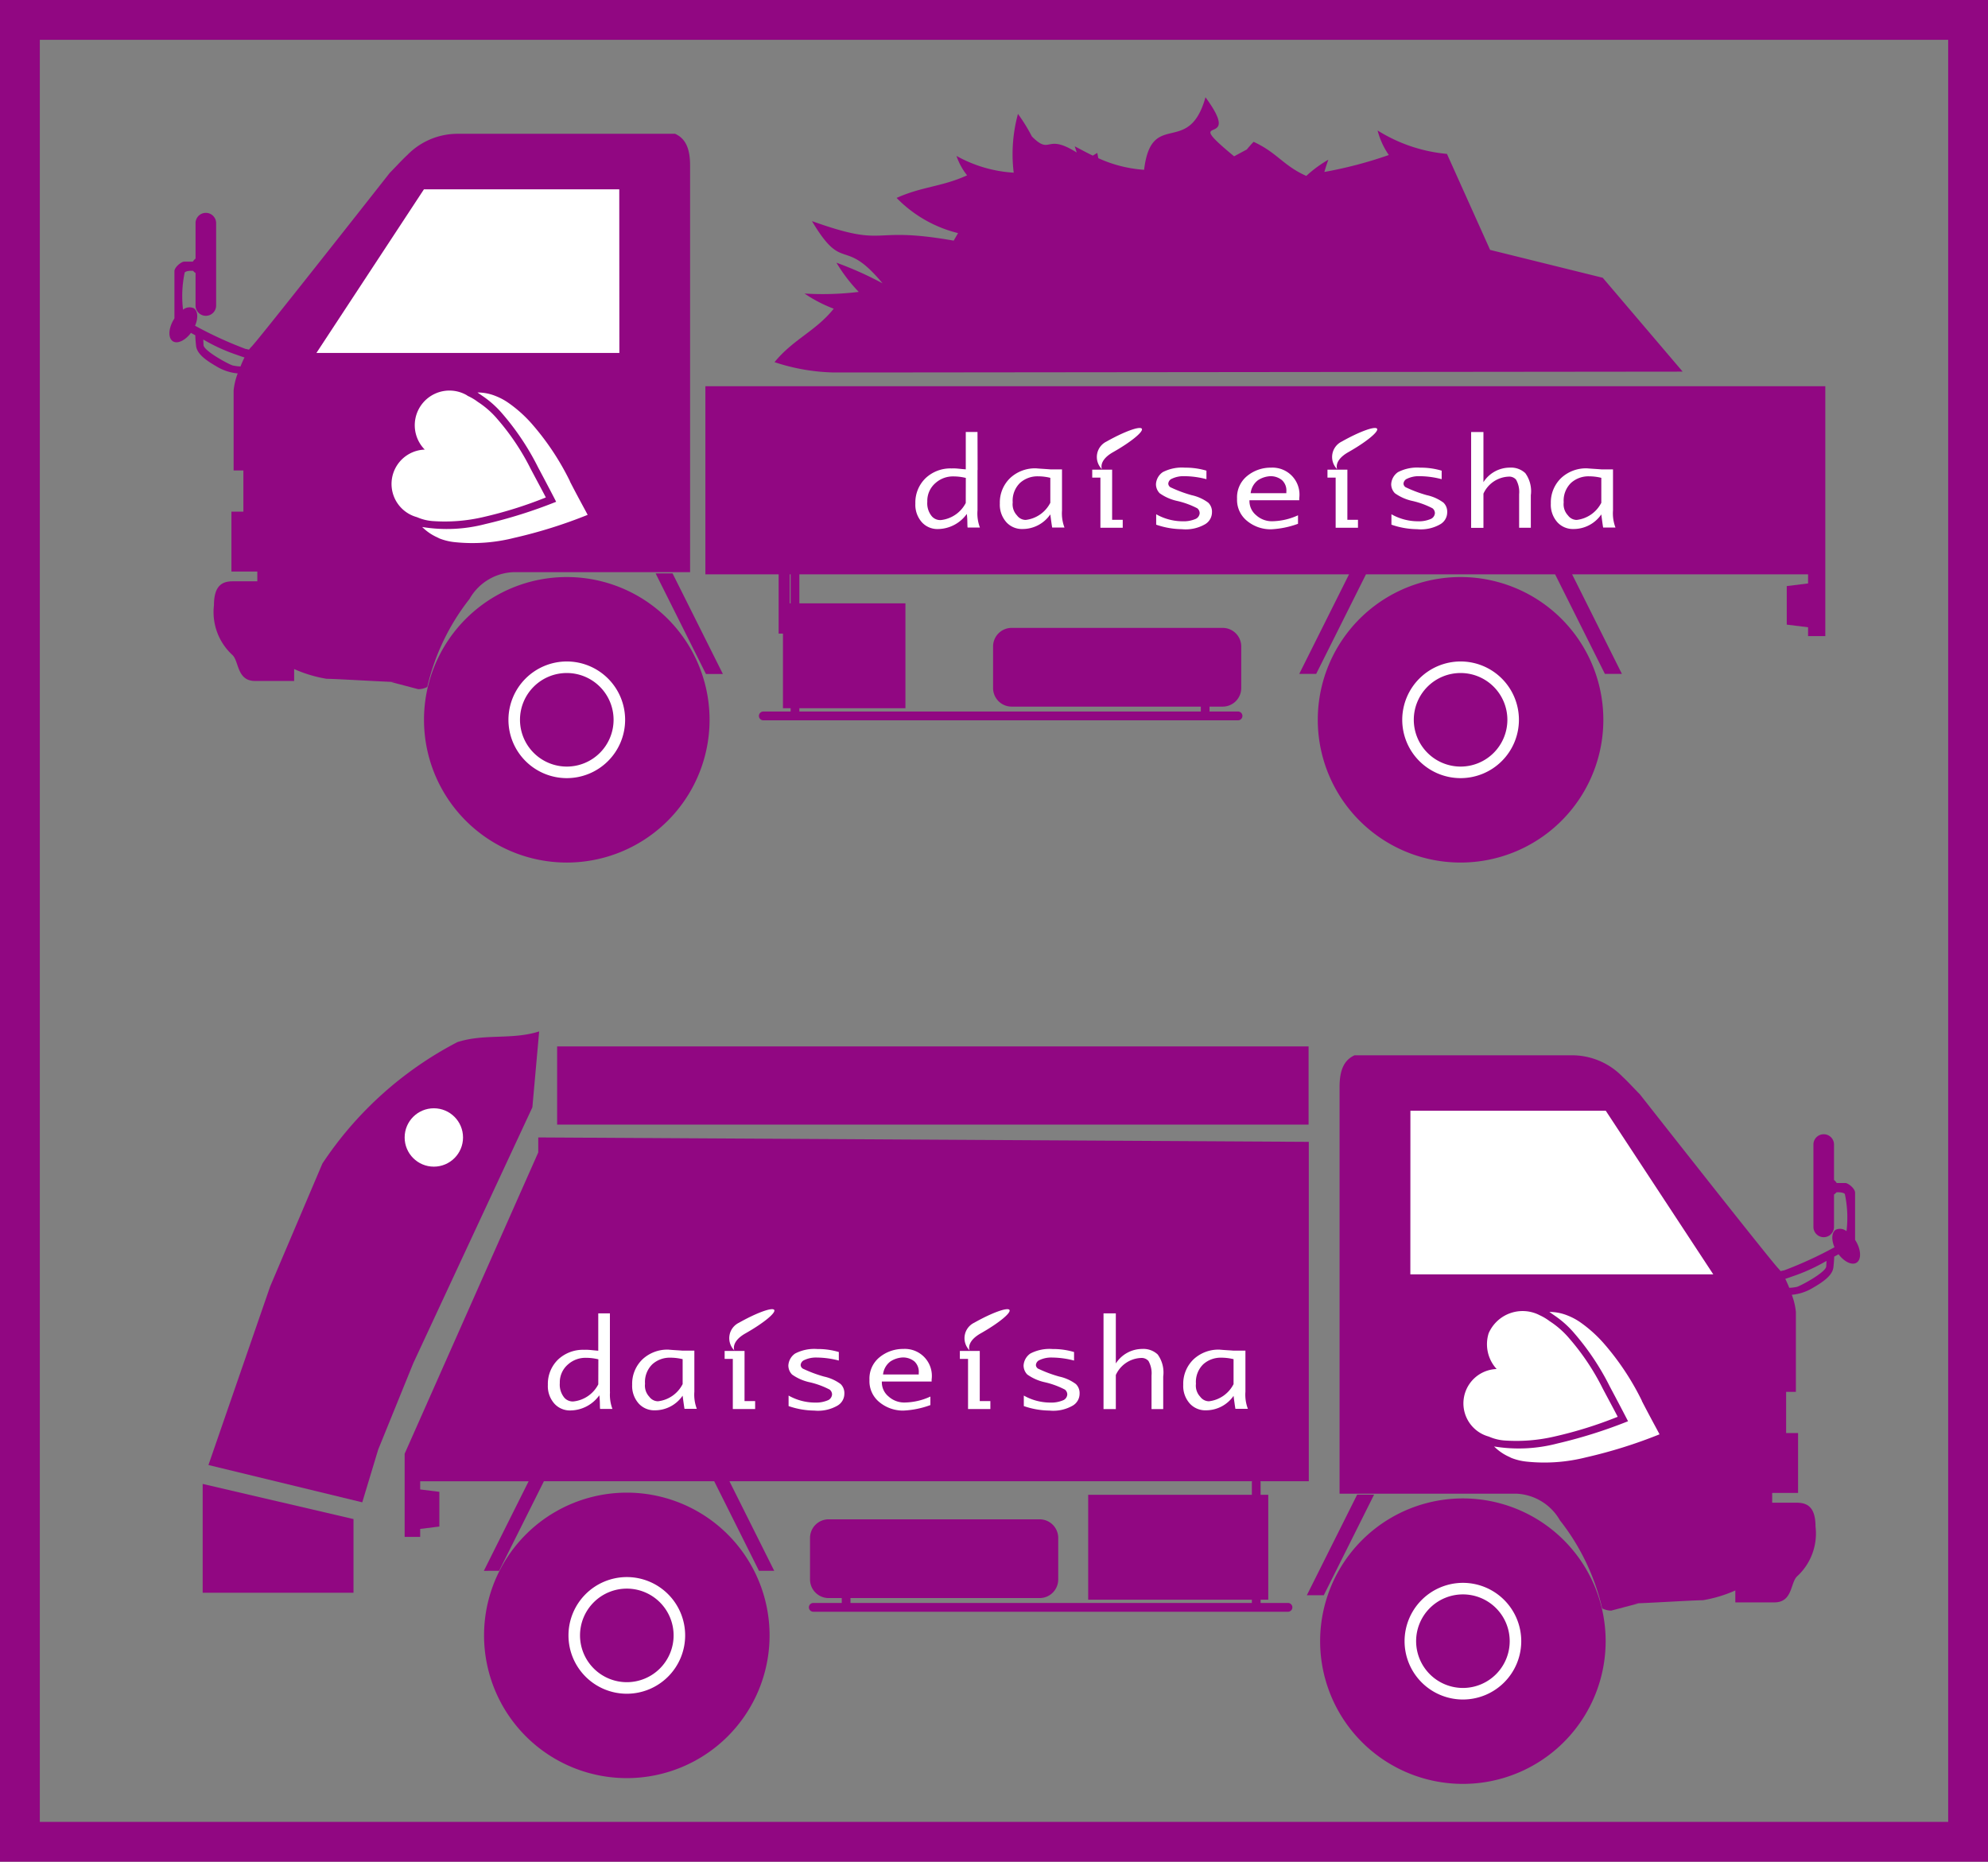 <svg xmlns="http://www.w3.org/2000/svg" width="99.845" height="93.52" viewBox="0 0 99.845 93.52"><rect x="0" y="0" width="99.845" height="93.52" fill="#808080" stroke="none"/><g transform="translate(-302.353 -1781.097)"><path d="M335.28,1809.9l2.527,5.053h.851l-2.527-5.053Z" fill="#910782"/><path d="M328.112,1809.84h8.9v-20.434c0-.871-.242-1.357-.753-1.588h-10.9a3.525,3.525,0,0,0-2.541,1.058c-.322.3-.605.621-.886.9,0,0-4.182,5.322-6.074,7.676-.482.6-.817,1.011-.9,1.088a1.545,1.545,0,0,0-.1.12c-.06-.014-.117-.028-.181-.039a19.762,19.762,0,0,1-2.527-1.161c.162-.38.146-.746-.065-.879a.515.515,0,0,0-.539.073,5.708,5.708,0,0,1,.084-1.87c.108-.109.421-.082.421-.082a.523.523,0,0,0,.123.109v1.633a.517.517,0,1,0,1.034,0v-4.137a.517.517,0,1,0-1.034,0v1.78a.618.618,0,0,0-.136.153h-.436c-.137,0-.489.272-.489.489v2.367a.231.231,0,0,1-.015.021c-.289.459-.316.961-.061,1.124.234.147.619-.042.907-.423.064.038.138.079.217.12,0,.029.005.22.04.534.041.368.414.679,1.007,1.02a2.471,2.471,0,0,0,1.083.363,3.33,3.33,0,0,0-.205.861v4.014h.49v2.069h-.6v3.008h1.3v.491h-1.224c-.491,0-.953.163-.953,1.2a2.925,2.925,0,0,0,.925,2.5c.342.318.217,1.307,1.143,1.307h1.959v-.6a6.593,6.593,0,0,0,1.633.491c.49,0,3.049.163,3.593.163h-.352l1.358.358a1,1,0,0,0,.455-.112,11.277,11.277,0,0,1,2.121-4.421A2.654,2.654,0,0,1,328.112,1809.84Zm-15.537-11.408c-.01-.212-.012-.266-.013-.28a8.987,8.987,0,0,0,1.688.771c.174.064.287.1.382.131-.071.139-.139.294-.2.451a2.193,2.193,0,0,1-.4-.052C313.787,1799.371,312.589,1798.719,312.575,1798.432Zm9.792,16.929Z" fill="#910782"/><path d="M330.818,1810.084a7.171,7.171,0,1,0,7.172,7.171A7.171,7.171,0,0,0,330.818,1810.084Z" fill="#910782"/><path d="M375.709,1810.084a7.171,7.171,0,1,0,7.17,7.171A7.172,7.172,0,0,0,375.709,1810.084Z" fill="#910782"/><path d="M383.811,1814.948l-2.5-5h11.85v.457l-1.07.133v1.936l1.07.133v.444h.866V1800.5H337.78v9.449h32.326l-2.5,5h.851l2.5-5h9.5l2.5,5h.548" fill="#910782"/><path d="M362.663,1812.638h-9.5a.934.934,0,0,0-.934.934v2.087a.934.934,0,0,0,.934.934h9.5v.246H342.5v-.164h5.327v-5.27H342.5v-1.485a.219.219,0,1,0-.439,0v1.485h-.385v5.27h.385v.164H340.69a.221.221,0,0,0,0,.442h23.841a.221.221,0,0,0,0-.442H363.1v-.246h.659a.934.934,0,0,0,.934-.934v-2.087a.934.934,0,0,0-.934-.934H363.1" fill="#910782"/><path d="M362.883,1810.28" fill="#910782"/><path d="M375.025,1788.828a7.891,7.891,0,0,1-3.484-1.177,3.844,3.844,0,0,0,.564,1.233,21.151,21.151,0,0,1-3.237.851c.056-.194.123-.4.2-.615a6.092,6.092,0,0,0-1.108.814c-1.167-.522-1.457-1.166-2.646-1.713-.127.13-.237.257-.34.384l-.639.344c-2.837-2.336.557-.242-1.438-2.966-.846,3.022-2.713.567-3.083,3.643a6.574,6.574,0,0,1-2.3-.584l-.052-.264-.225.136c-.291-.14-.586-.3-.907-.467.037.113.071.214.1.311-1.588-1-1.272.173-2.251-.805a8.6,8.6,0,0,0-.7-1.134,7.674,7.674,0,0,0-.214,2.952,6.7,6.7,0,0,1-2.873-.841,3.2,3.2,0,0,0,.532.974c-1.256.577-2.244.554-3.54,1.135a6.455,6.455,0,0,0,3.086,1.768l-.219.378c-4.345-.765-3.216.414-7.119-.981,1.592,2.672,1.562.735,3.546,3.126a17.111,17.111,0,0,0-2.316-1.036,8.226,8.226,0,0,0,1.119,1.466,14.888,14.888,0,0,1-2.721.083,7.029,7.029,0,0,0,1.466.761c-.9,1.127-2.033,1.532-2.973,2.685a10.081,10.081,0,0,0,2.94.518l2.354,0,40.316-.042-4.014-4.715-5.657-1.4Z" fill="#910782"/><circle cx="2.64" cy="2.64" r="2.64" transform="translate(373.069 1814.615)" fill="#910782"/><path d="M2.64-.29A2.93,2.93,0,1,1-.29,2.64,2.933,2.933,0,0,1,2.64-.29Zm0,5.28A2.35,2.35,0,1,0,.29,2.64,2.353,2.353,0,0,0,2.64,4.99Z" transform="translate(373.069 1814.615)" fill="#fff"/><circle cx="2.64" cy="2.64" r="2.64" transform="translate(328.179 1814.615)" fill="#910782"/><path d="M2.64-.29A2.93,2.93,0,1,1-.29,2.64,2.933,2.933,0,0,1,2.64-.29Zm0,5.28A2.35,2.35,0,1,0,.29,2.64,2.353,2.353,0,0,0,2.64,4.99Z" transform="translate(328.179 1814.615)" fill="#fff"/><path d="M333.46,1798.828H318.244l5.4-8.22h9.811Z" fill="#fff"/><rect width="0.556" height="3.029" transform="translate(341.459 1809.895)" fill="#910782"/><path d="M355.1,1806.941a1.686,1.686,0,0,1-1.391.73,1.056,1.056,0,0,1-.8-.327,1.319,1.319,0,0,1-.34-.957,1.7,1.7,0,0,1,.526-1.284,1.828,1.828,0,0,1,1.329-.478c-.062,0-.016,0,.139.012s.335.021.541.038h.587v2.064a2,2,0,0,0,.124.857h-.618q-.031-.177-.093-.655m0-.579V1805.1a2.611,2.611,0,0,0-.618-.076,1.309,1.309,0,0,0-.9.328,1.241,1.241,0,0,0-.371.982.813.813,0,0,0,.216.655.548.548,0,0,0,.433.226,1.594,1.594,0,0,0,1.237-.856" fill="#fff"/><path d="M358.208,1807.208h.533v.4h-1.121v-2.518h-.411v-.4h1Z" fill="#fff"/><path d="M360.421,1807.459v-.529a2.712,2.712,0,0,0,1.318.353,1.519,1.519,0,0,0,.68-.126.347.347,0,0,0,.186-.277.315.315,0,0,0-.124-.252,4.23,4.23,0,0,0-1.051-.377,2.388,2.388,0,0,1-.835-.378.649.649,0,0,1-.185-.453.784.784,0,0,1,.34-.605,2.085,2.085,0,0,1,1.113-.226,3.686,3.686,0,0,1,1.082.151v.428a4.467,4.467,0,0,0-1.113-.151,1.356,1.356,0,0,0-.619.126.293.293,0,0,0-.185.251.226.226,0,0,0,.154.2,6.57,6.57,0,0,0,1.021.378,2.16,2.16,0,0,1,.834.377.629.629,0,0,1,.186.479.7.7,0,0,1-.34.6,1.954,1.954,0,0,1-1.175.252,4.047,4.047,0,0,1-1.287-.227" fill="#fff"/><path d="M367.544,1806.981v.428a4.565,4.565,0,0,1-1.36.277,1.857,1.857,0,0,1-1.206-.428,1.352,1.352,0,0,1-.495-1.108,1.379,1.379,0,0,1,.495-1.133,1.851,1.851,0,0,1,1.206-.428,1.356,1.356,0,0,1,1.422,1.536v.1h-2.5a.923.923,0,0,0,.34.756,1.169,1.169,0,0,0,.8.3,3.21,3.21,0,0,0,1.3-.3m-2.38-1.108h1.792v-.076a.707.707,0,0,0-.216-.579.9.9,0,0,0-.587-.2,1.241,1.241,0,0,0-.619.2.94.94,0,0,0-.37.655" fill="#fff"/><path d="M376.857,1805.9v1.712h-.618V1802.8h.618v2.517a1.579,1.579,0,0,1,1.329-.73,1.047,1.047,0,0,1,.773.277,1.544,1.544,0,0,1,.278,1.108v1.636h-.587v-1.687a1.256,1.256,0,0,0-.155-.73.45.45,0,0,0-.371-.151,1.453,1.453,0,0,0-1.267.856" fill="#fff"/><path d="M382.774,1806.941a1.687,1.687,0,0,1-1.392.73,1.055,1.055,0,0,1-.8-.327,1.319,1.319,0,0,1-.34-.957,1.7,1.7,0,0,1,.525-1.284,1.832,1.832,0,0,1,1.33-.478c-.062,0-.016,0,.139.012s.334.021.541.038h.587v2.064a2,2,0,0,0,.124.857h-.619c-.021-.118-.051-.336-.092-.655m0-.579V1805.1a2.623,2.623,0,0,0-.618-.076,1.309,1.309,0,0,0-.9.328,1.241,1.241,0,0,0-.371.982.813.813,0,0,0,.216.655.548.548,0,0,0,.433.226,1.594,1.594,0,0,0,1.237-.856" fill="#fff"/><path d="M359.7,1802.634c.091.147-.552.672-1.438,1.173s-.482,1-.573.851a.862.862,0,0,1,.24-1.382c.886-.5,1.679-.788,1.771-.642" fill="#fff"/><path d="M370.023,1807.208h.533v.4h-1.121v-2.518h-.411v-.4h1Z" fill="#fff"/><path d="M372.236,1807.459v-.529a2.711,2.711,0,0,0,1.317.353,1.513,1.513,0,0,0,.68-.126.347.347,0,0,0,.186-.277.312.312,0,0,0-.124-.252,4.213,4.213,0,0,0-1.051-.377,2.37,2.37,0,0,1-.834-.378.65.65,0,0,1-.186-.453.784.784,0,0,1,.34-.605,2.087,2.087,0,0,1,1.113-.226,3.682,3.682,0,0,1,1.082.151v.428a4.461,4.461,0,0,0-1.113-.151,1.355,1.355,0,0,0-.618.126.292.292,0,0,0-.186.251.227.227,0,0,0,.155.2,6.493,6.493,0,0,0,1.02.378,2.174,2.174,0,0,1,.835.377.632.632,0,0,1,.185.479.693.693,0,0,1-.34.6,1.954,1.954,0,0,1-1.175.252,4.036,4.036,0,0,1-1.286-.227" fill="#fff"/><path d="M371.515,1802.634c.092.147-.552.672-1.438,1.173s-.481,1-.573.851a.863.863,0,0,1,.241-1.382c.886-.5,1.679-.788,1.77-.642" fill="#fff"/><path d="M350.152,1804.626h0m1.295,2.113v-2.03h.005l-.005-1.912h-.589v1.878c-.238-.019-.383-.039-.517-.047-.113-.006-.191,0-.189,0a1.818,1.818,0,0,0-1.3.477,1.7,1.7,0,0,0-.526,1.284,1.319,1.319,0,0,0,.34.957,1.056,1.056,0,0,0,.8.327,1.812,1.812,0,0,0,1.444-.76c.041.319.019.567.04.685h.618a2.019,2.019,0,0,1-.122-.857m-.589-.377a1.6,1.6,0,0,1-1.236.856.56.56,0,0,1-.464-.183,1.021,1.021,0,0,1-.231-.738,1.179,1.179,0,0,1,.416-.942,1.311,1.311,0,0,1,.9-.328,2.611,2.611,0,0,1,.618.076Z" fill="#fff"/><path d="M325.826,1800.967a1.742,1.742,0,0,0-2.14,2.715,1.727,1.727,0,0,0-.4,3.391l.139.055a2.382,2.382,0,0,0,.645.143,8.488,8.488,0,0,0,2.554-.2,20.779,20.779,0,0,0,3.143-.985c-.086-.173-.343-.649-.758-1.43a11.944,11.944,0,0,0-1.669-2.5,4.451,4.451,0,0,0-.993-.873,2.581,2.581,0,0,0-.521-.307" fill="#fff"/><path d="M330.983,1805.282a13.177,13.177,0,0,0-1.958-2.938,6.563,6.563,0,0,0-1.164-1.028,3.045,3.045,0,0,0-.6-.319,2.408,2.408,0,0,0-.928-.184l.264.182a4.937,4.937,0,0,1,1,.9,12.975,12.975,0,0,1,1.773,2.664c.444.834.823,1.559.915,1.744a24.525,24.525,0,0,1-3.551,1.118,7.644,7.644,0,0,1-3.177.149,2.533,2.533,0,0,0,.743.514c.007,0,.1.052.141.068a2.894,2.894,0,0,0,.761.18,8.526,8.526,0,0,0,2.975-.216,24.289,24.289,0,0,0,3.69-1.156c-.1-.2-.414-.755-.891-1.679" fill="#fff"/><path d="M371.365,1856.179l-2.527,5.053h-.851l2.527-5.053Z" fill="#910782"/><path d="M380.7,1857.47a11.271,11.271,0,0,1,2.121,4.421,1.006,1.006,0,0,0,.455.112l1.358-.358h-.352c.544,0,3.1-.163,3.593-.163a6.635,6.635,0,0,0,1.633-.491v.6h1.959c.926,0,.8-.989,1.143-1.308a2.923,2.923,0,0,0,.926-2.5c0-1.035-.463-1.2-.954-1.2h-1.223v-.491h1.3v-3.008h-.6v-2.068h.49V1847a3.321,3.321,0,0,0-.205-.861,2.456,2.456,0,0,0,1.083-.364c.593-.34.966-.652,1.007-1.019.035-.315.04-.505.04-.535.079-.04.153-.081.217-.119.288.381.673.569.907.423.255-.163.228-.665-.061-1.124,0-.007-.011-.012-.014-.021v-2.367c0-.217-.353-.489-.49-.489H394.6a.618.618,0,0,0-.136-.153v-1.78a.517.517,0,1,0-1.034,0v4.137a.517.517,0,1,0,1.034,0V1841.1a.506.506,0,0,0,.123-.108s.313-.027.421.082a5.676,5.676,0,0,1,.084,1.869.517.517,0,0,0-.539-.073c-.211.134-.227.5-.065.88a19.683,19.683,0,0,1-2.527,1.161c-.064.01-.121.025-.181.038a1.539,1.539,0,0,0-.1-.12c-.078-.077-.413-.486-.895-1.087-1.892-2.354-6.073-7.676-6.073-7.676-.282-.282-.565-.6-.887-.9a3.529,3.529,0,0,0-2.541-1.058h-10.9c-.511.231-.753.718-.753,1.589v20.434h8.9A2.654,2.654,0,0,1,380.7,1857.47Zm11.917-11.733a2.121,2.121,0,0,1-.4.051c-.064-.157-.132-.311-.2-.45.094-.029.207-.068.381-.131a9.063,9.063,0,0,0,1.688-.771c0,.013,0,.068-.013.28C394.056,1845,392.859,1845.655,392.613,1845.737Zm-8.336,15.908h0Z" fill="#910782"/><path d="M375.827,1856.368a7.17,7.17,0,1,1-7.172,7.171A7.17,7.17,0,0,1,375.827,1856.368Z" fill="#910782"/><path d="M333.835,1856.078a7.17,7.17,0,1,1-7.171,7.171A7.171,7.171,0,0,1,333.835,1856.078Z" fill="#910782"/><path d="M326.654,1860.006l2.249-4.5h-5.447v.411l.963.12v1.743l-.963.12v.4h-.78v-4.177l6.71-15.135v-.754l38.7.222v17.049H338.988l2.25,4.5h-.766l-2.249-4.5H329.67l-2.25,4.5h-.493" fill="#910782"/><path d="M345.067,1857.418h9.5a.934.934,0,0,1,.934.934v2.088a.934.934,0,0,1-.934.933h-9.5v.246h20.159v-.164h-8.22v-5.27h8.22v-.615a.219.219,0,1,1,.439,0v.615h.385v5.27h-.385v.164h1.375a.221.221,0,0,1,0,.442H343.2a.221.221,0,0,1,0-.442h1.429v-.246h-.659a.934.934,0,0,1-.934-.933v-2.088a.934.934,0,0,1,.934-.934h.659" fill="#910782"/><path d="M345.5,1856.564" fill="#910782"/><circle cx="2.64" cy="2.64" r="2.64" transform="translate(331.194 1860.609)" fill="#910782"/><path d="M2.64-.29A2.93,2.93,0,1,1-.29,2.64,2.933,2.933,0,0,1,2.64-.29Zm0,5.28A2.35,2.35,0,1,0,.29,2.64,2.353,2.353,0,0,0,2.64,4.99Z" transform="translate(331.194 1860.609)" fill="#fff"/><circle cx="2.64" cy="2.64" r="2.64" transform="translate(373.186 1860.899)" fill="#910782"/><path d="M2.64-.29A2.93,2.93,0,1,1-.29,2.64,2.933,2.933,0,0,1,2.64-.29Zm0,5.28A2.35,2.35,0,1,0,.29,2.64,2.353,2.353,0,0,0,2.64,4.99Z" transform="translate(373.186 1860.899)" fill="#fff"/><path d="M373.186,1845.112H388.4l-5.4-8.22h-9.811Z" fill="#fff"/><path d="M336.634,1851.211a1.686,1.686,0,0,1-1.391.731,1.056,1.056,0,0,1-.8-.328,1.323,1.323,0,0,1-.34-.957,1.7,1.7,0,0,1,.526-1.284,1.829,1.829,0,0,1,1.329-.478c-.062,0-.015,0,.139.013s.335.02.541.037h.588v2.065a2.01,2.01,0,0,0,.123.856h-.618c-.021-.117-.052-.336-.093-.655m0-.579v-1.259a2.609,2.609,0,0,0-.618-.075,1.306,1.306,0,0,0-.9.327,1.238,1.238,0,0,0-.371.982.813.813,0,0,0,.216.655.546.546,0,0,0,.433.226,1.591,1.591,0,0,0,1.236-.856" fill="#fff"/><path d="M339.746,1851.478h.533v.4h-1.121v-2.518h-.411v-.4h1Z" fill="#fff"/><path d="M341.959,1851.73v-.529a2.71,2.71,0,0,0,1.317.352,1.524,1.524,0,0,0,.681-.126.348.348,0,0,0,.185-.277.313.313,0,0,0-.124-.251,4.2,4.2,0,0,0-1.051-.378,2.385,2.385,0,0,1-.835-.378.653.653,0,0,1-.185-.453.78.78,0,0,1,.34-.6,2.076,2.076,0,0,1,1.113-.227,3.686,3.686,0,0,1,1.082.151v.428a4.507,4.507,0,0,0-1.113-.151,1.355,1.355,0,0,0-.618.126.292.292,0,0,0-.186.252.227.227,0,0,0,.155.2,6.493,6.493,0,0,0,1.02.378,2.174,2.174,0,0,1,.835.377.634.634,0,0,1,.185.479.692.692,0,0,1-.34.6,1.955,1.955,0,0,1-1.175.252,4.033,4.033,0,0,1-1.286-.226" fill="#fff"/><path d="M349.081,1851.251v.428a4.531,4.531,0,0,1-1.36.277,1.86,1.86,0,0,1-1.206-.428,1.352,1.352,0,0,1-.494-1.108,1.381,1.381,0,0,1,.494-1.133,1.86,1.86,0,0,1,1.206-.428,1.356,1.356,0,0,1,1.422,1.536v.1h-2.5a.921.921,0,0,0,.34.755,1.169,1.169,0,0,0,.8.3,3.186,3.186,0,0,0,1.3-.3m-2.38-1.108h1.793v-.075a.708.708,0,0,0-.217-.58.9.9,0,0,0-.587-.2,1.241,1.241,0,0,0-.618.2.94.94,0,0,0-.371.655" fill="#fff"/><path d="M358.394,1850.169v1.712h-.618v-4.809h.618v2.517a1.581,1.581,0,0,1,1.329-.73,1.045,1.045,0,0,1,.773.277,1.539,1.539,0,0,1,.278,1.108v1.637h-.587v-1.687a1.258,1.258,0,0,0-.154-.731.455.455,0,0,0-.371-.151,1.454,1.454,0,0,0-1.268.857" fill="#fff"/><path d="M364.311,1851.211a1.687,1.687,0,0,1-1.391.731,1.056,1.056,0,0,1-.8-.328,1.319,1.319,0,0,1-.34-.957,1.7,1.7,0,0,1,.526-1.284,1.829,1.829,0,0,1,1.329-.478c-.062,0-.016,0,.139.013s.335.02.541.037h.588v2.065a1.994,1.994,0,0,0,.123.856H364.4c-.021-.117-.052-.336-.093-.655m0-.579v-1.259a2.609,2.609,0,0,0-.618-.075,1.31,1.31,0,0,0-.9.327,1.241,1.241,0,0,0-.371.982.81.81,0,0,0,.217.655.546.546,0,0,0,.433.226,1.594,1.594,0,0,0,1.236-.856" fill="#fff"/><path d="M341.238,1846.9c.092.147-.552.672-1.438,1.173s-.481,1-.573.851a.862.862,0,0,1,.241-1.382c.886-.5,1.678-.788,1.77-.642" fill="#fff"/><path d="M351.56,1851.478h.533v.4h-1.121v-2.518h-.411v-.4h1Z" fill="#fff"/><path d="M353.773,1851.73v-.529a2.711,2.711,0,0,0,1.318.352,1.519,1.519,0,0,0,.68-.126.345.345,0,0,0,.185-.277.312.312,0,0,0-.123-.251,4.214,4.214,0,0,0-1.051-.378,2.385,2.385,0,0,1-.835-.378.65.65,0,0,1-.186-.453.783.783,0,0,1,.34-.6,2.077,2.077,0,0,1,1.114-.227,3.675,3.675,0,0,1,1.081.151v.428a4.5,4.5,0,0,0-1.112-.151,1.356,1.356,0,0,0-.619.126.293.293,0,0,0-.185.252.226.226,0,0,0,.154.2,6.524,6.524,0,0,0,1.021.378,2.16,2.16,0,0,1,.834.377.63.63,0,0,1,.185.479.693.693,0,0,1-.339.6,1.957,1.957,0,0,1-1.175.252,4.044,4.044,0,0,1-1.287-.226" fill="#fff"/><path d="M353.053,1846.9c.091.147-.553.672-1.439,1.173s-.481,1-.572.851a.862.862,0,0,1,.24-1.382c.886-.5,1.679-.788,1.771-.642" fill="#fff"/><path d="M331.69,1848.9h0m1.295,2.114v-2.031h0l0-1.912H332.4v1.878c-.239-.019-.384-.039-.517-.046-.113-.006-.192,0-.189,0a1.822,1.822,0,0,0-1.3.477,1.7,1.7,0,0,0-.525,1.284,1.319,1.319,0,0,0,.34.957,1.053,1.053,0,0,0,.8.328,1.812,1.812,0,0,0,1.444-.761c.041.32.02.568.04.685h.619a2,2,0,0,1-.122-.856m-.589-.378a1.594,1.594,0,0,1-1.237.856.561.561,0,0,1-.464-.182,1.03,1.03,0,0,1-.231-.739,1.18,1.18,0,0,1,.417-.942,1.308,1.308,0,0,1,.9-.327,2.624,2.624,0,0,1,.619.075Z" fill="#fff"/><path d="M379.66,1847.154a1.861,1.861,0,0,0-2.54.914,1.842,1.842,0,0,0,.4,1.8,1.727,1.727,0,0,0-.4,3.391l.138.055a2.389,2.389,0,0,0,.646.143,8.454,8.454,0,0,0,2.553-.206,20.663,20.663,0,0,0,3.143-.984c-.086-.173-.343-.649-.758-1.431a11.959,11.959,0,0,0-1.669-2.5,4.451,4.451,0,0,0-.993-.873,2.631,2.631,0,0,0-.521-.308" fill="#fff"/><path d="M384.818,1851.47a13.212,13.212,0,0,0-1.959-2.938,6.652,6.652,0,0,0-1.163-1.029,3.121,3.121,0,0,0-.6-.318,2.434,2.434,0,0,0-.928-.185l.263.183a4.913,4.913,0,0,1,1,.9,12.877,12.877,0,0,1,1.773,2.664c.444.834.823,1.559.915,1.744a24.525,24.525,0,0,1-3.551,1.118,7.64,7.64,0,0,1-3.176.149,2.532,2.532,0,0,0,.742.514c.007,0,.1.052.141.068a2.933,2.933,0,0,0,.761.18,8.533,8.533,0,0,0,2.976-.216,24.3,24.3,0,0,0,3.689-1.156c-.1-.2-.413-.755-.89-1.679" fill="#fff"/><rect width="37.741" height="3.928" transform="translate(330.334 1833.662)" fill="#910782"/><path d="M329.432,1832.909l-.341,3.812-5.981,12.852-1.763,4.342-.8,2.649-7.725-1.874h0l3.1-8.972,2.623-6.172a18.2,18.2,0,0,1,6.78-6.1C326.691,1833.005,328.062,1833.345,329.432,1832.909Z" fill="#910782"/><path d="M312.532,1855.64l7.575,1.765v3.7h-7.575Z" fill="#910782"/><circle cx="1.466" cy="1.466" r="1.466" transform="translate(322.676 1836.77)" fill="#fff"/><path d="M-1-1H98.845V92.52H-1ZM96.845,1H1V90.52H96.845Z" transform="translate(303.353 1782.097)" fill="#910782"/></g></svg>